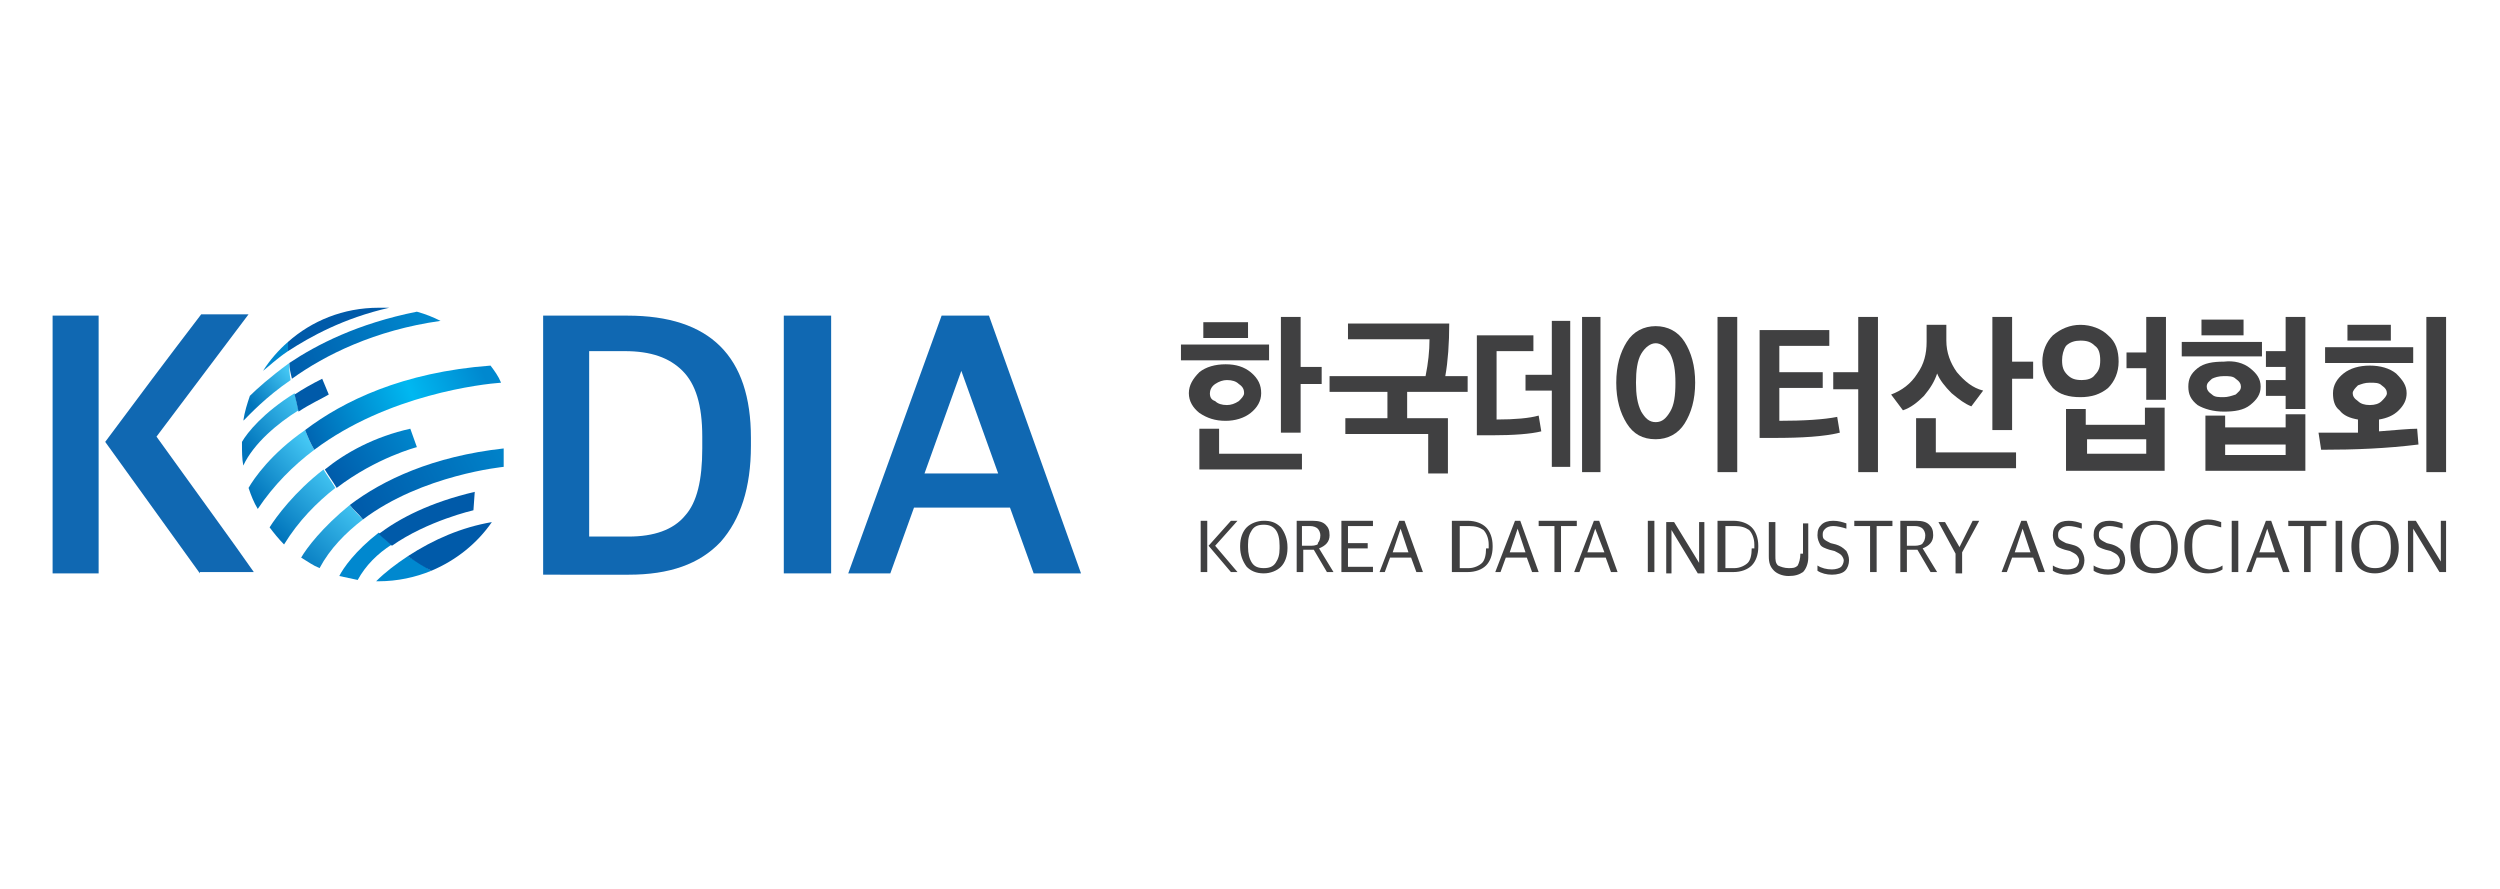 <?xml version="1.0" encoding="utf-8"?>
<!-- Generator: Adobe Illustrator 23.0.0, SVG Export Plug-In . SVG Version: 6.00 Build 0)  -->
<svg version="1.1" id="레이어_1" xmlns="http://www.w3.org/2000/svg" xmlns:xlink="http://www.w3.org/1999/xlink" x="0px"
	 y="0px" viewBox="0 0 190.1 67.6" style="enable-background:new 0 0 190.1 67.6;" xml:space="preserve">
<style type="text/css">
	.st0{fill:#1068B2;}
	.st1{fill:#0088CF;}
	.st2{clip-path:url(#SVGID_2_);fill:url(#SVGID_3_);}
	.st3{clip-path:url(#SVGID_5_);fill:url(#SVGID_6_);}
	.st4{clip-path:url(#SVGID_8_);fill:url(#SVGID_9_);}
	.st5{clip-path:url(#SVGID_11_);fill:url(#SVGID_12_);}
	.st6{clip-path:url(#SVGID_14_);fill:url(#SVGID_15_);}
	.st7{fill:#005AA9;}
	.st8{clip-path:url(#SVGID_17_);fill:url(#SVGID_18_);}
	.st9{clip-path:url(#SVGID_20_);fill:url(#SVGID_21_);}
	.st10{clip-path:url(#SVGID_23_);fill:url(#SVGID_24_);}
	.st11{clip-path:url(#SVGID_26_);fill:url(#SVGID_27_);}
	.st12{fill-rule:evenodd;clip-rule:evenodd;fill:#404041;}
	.st13{fill:#404041;}
</style>
<g>
	<g>
		<path class="st0" d="M4,24h3.5v19.6H4V24z M15.2,43.6l-7.2-10c2.3-3.1,4.7-6.3,7.3-9.7h3.6l-7,9.3c3.3,4.6,5.8,8,7.4,10.3H15.2z"
			/>
		<path class="st0" d="M41.3,43.6V24h6.4c6.3,0,9.4,3.1,9.4,9.3v0.6c0,3.2-0.8,5.6-2.3,7.3c-1.6,1.7-3.9,2.5-7,2.5H41.3z M44.8,40.8
			h3c1.9,0,3.4-0.5,4.3-1.6c0.9-1,1.3-2.7,1.3-5.1v-0.9c0-2.4-0.5-4-1.5-5c-1-1-2.4-1.5-4.4-1.5h-2.7V40.8z"/>
		<rect x="59.6" y="24" class="st0" width="3.6" height="19.6"/>
		<path class="st0" d="M64.5,43.6L71.6,24h3.6l7,19.6h-3.6l-1.8-5h-7.3l-1.8,5H64.5z M73.1,28.2L70.3,36h5.6L73.1,28.2L73.1,28.2z"
			/>
		<path class="st1" d="M28.8,44.2c1.4,0,2.8-0.3,4-0.8c-0.6-0.4-1.2-0.8-1.8-1.1c-0.9,0.6-1.7,1.2-2.4,1.9
			C28.6,44.2,28.7,44.2,28.8,44.2"/>
		<path class="st1" d="M21.9,26c-0.7,0.6-1.4,1.4-1.9,2.2c0.4-0.3,1-0.9,1.9-1.5C21.9,26.4,21.9,26.2,21.9,26"/>
	</g>
	<g>
		<defs>
			<path id="SVGID_1_" d="M19,30.1c-0.2,0.6-0.4,1.2-0.5,1.9c0.5-0.5,1.7-1.8,3.6-3.1C22,28.4,22,28,22,27.6
				C20.5,28.7,19.5,29.6,19,30.1"/>
		</defs>
		<clipPath id="SVGID_2_">
			<use xlink:href="#SVGID_1_"  style="overflow:visible;"/>
		</clipPath>
		
			<linearGradient id="SVGID_3_" gradientUnits="userSpaceOnUse" x1="-392.51" y1="1910.884" x2="-390.299" y2="1910.884" gradientTransform="matrix(1.371 -1.067 -1.067 -1.371 2596.286 2231.93)">
			<stop  offset="0" style="stop-color:#0074BB"/>
			<stop  offset="1" style="stop-color:#44C7F4"/>
		</linearGradient>
		<polygon class="st2" points="16.4,29.3 20.8,25.9 24.2,30.3 19.9,33.7 		"/>
	</g>
	<g>
		<defs>
			<path id="SVGID_4_" d="M18.9,37.1c0.2,0.6,0.4,1.1,0.7,1.6c1.2-1.8,2.7-3.3,4.3-4.5c-0.3-0.5-0.5-1-0.7-1.5
				C20.6,34.5,19.3,36.4,18.9,37.1"/>
		</defs>
		<clipPath id="SVGID_5_">
			<use xlink:href="#SVGID_4_"  style="overflow:visible;"/>
		</clipPath>
		
			<linearGradient id="SVGID_6_" gradientUnits="userSpaceOnUse" x1="-132.373" y1="2000.965" x2="-130.163" y2="2000.965" gradientTransform="matrix(2.011 -1.798 -1.798 -2.011 3883.28 3823.871)">
			<stop  offset="0" style="stop-color:#0074BB"/>
			<stop  offset="1" style="stop-color:#44C7F4"/>
		</linearGradient>
		<polygon class="st3" points="15.9,35.3 21.6,30.2 26.8,36 21.1,41.1 		"/>
	</g>
	<g>
		<defs>
			<path id="SVGID_7_" d="M20.5,40.1c0.3,0.4,0.7,0.9,1.1,1.3c1.1-1.8,2.5-3.2,3.9-4.3c-0.3-0.5-0.6-0.9-0.9-1.4
				C22.4,37.4,21,39.3,20.5,40.1"/>
		</defs>
		<clipPath id="SVGID_8_">
			<use xlink:href="#SVGID_7_"  style="overflow:visible;"/>
		</clipPath>
		
			<linearGradient id="SVGID_9_" gradientUnits="userSpaceOnUse" x1="-104.24" y1="2044.611" x2="-102.03" y2="2044.611" gradientTransform="matrix(1.981 -2.103 -2.103 -1.981 4527.333 3871.787)">
			<stop  offset="0" style="stop-color:#0074BB"/>
			<stop  offset="1" style="stop-color:#44C7F4"/>
		</linearGradient>
		<polygon class="st4" points="17.7,38.7 22.9,33.2 28.4,38.4 23.2,43.9 		"/>
	</g>
	<g>
		<defs>
			<path id="SVGID_10_" d="M22.9,42.4c0.5,0.3,0.9,0.6,1.4,0.8c0.8-1.5,2-2.7,3.3-3.7c-0.4-0.4-0.7-0.7-1-1.1
				C24.5,40.1,23.3,41.7,22.9,42.4"/>
		</defs>
		<clipPath id="SVGID_11_">
			<use xlink:href="#SVGID_10_"  style="overflow:visible;"/>
		</clipPath>
		
			<linearGradient id="SVGID_12_" gradientUnits="userSpaceOnUse" x1="-72.436" y1="2057.072" x2="-70.225" y2="2057.072" gradientTransform="matrix(2.072 -2.316 -2.316 -2.072 4936.633 4137.744)">
			<stop  offset="0" style="stop-color:#0074BB"/>
			<stop  offset="1" style="stop-color:#44C7F4"/>
		</linearGradient>
		<polygon class="st5" points="20.5,41.1 25,36.1 30.1,40.6 25.6,45.6 		"/>
	</g>
	<g>
		<path class="st1" d="M25.8,43.8c0.5,0.1,0.9,0.2,1.4,0.3c0.6-1.1,1.5-2,2.6-2.7c-0.4-0.3-0.7-0.6-1-0.9
			C27,41.9,26.1,43.2,25.8,43.8"/>
	</g>
	<g>
		<defs>
			<path id="SVGID_13_" d="M18.4,33.6c0,0.1,0,0.1,0,0.2c0,0.5,0,1.1,0.1,1.6c0.8-1.7,2.6-3.2,4.2-4.2c-0.1-0.4-0.2-0.9-0.3-1.3
				C20,31.4,18.8,32.9,18.4,33.6"/>
		</defs>
		<clipPath id="SVGID_14_">
			<use xlink:href="#SVGID_13_"  style="overflow:visible;"/>
		</clipPath>
		
			<linearGradient id="SVGID_15_" gradientUnits="userSpaceOnUse" x1="-149.757" y1="1971.283" x2="-147.547" y2="1971.283" gradientTransform="matrix(2.011 -1.615 -1.615 -2.011 3504.062 3757.095)">
			<stop  offset="0" style="stop-color:#0074BB"/>
			<stop  offset="1" style="stop-color:#44C7F4"/>
		</linearGradient>
		<polygon class="st6" points="15.7,32.1 21,27.8 25.3,33.2 20,37.5 		"/>
	</g>
	<g>
		<path class="st7" d="M37.4,39.7C35.1,40.1,33,41,31,42.3c0.6,0.4,1.2,0.8,1.8,1.1C34.7,42.6,36.3,41.3,37.4,39.7"/>
		<path class="st7" d="M28.8,23.4c-2.7,0-5.1,1-6.9,2.6c0,0.2,0,0.4,0,0.7c1.7-1.1,4.2-2.5,7.7-3.3C29.4,23.4,29.1,23.4,28.8,23.4"
			/>
	</g>
	<g>
		<defs>
			<path id="SVGID_16_" d="M22,27.6c0,0.4,0.1,0.8,0.2,1.2c2.5-1.8,6.3-3.7,11.3-4.4c-0.6-0.3-1.1-0.5-1.8-0.7
				C27.2,24.6,24.1,26.2,22,27.6"/>
		</defs>
		<clipPath id="SVGID_17_">
			<use xlink:href="#SVGID_16_"  style="overflow:visible;"/>
		</clipPath>
		
			<linearGradient id="SVGID_18_" gradientUnits="userSpaceOnUse" x1="134.129" y1="1945.349" x2="136.339" y2="1945.349" gradientTransform="matrix(4.845 -1.798 -1.798 -4.845 2869.624 9695.598)">
			<stop  offset="0" style="stop-color:#005BAA"/>
			<stop  offset="1" style="stop-color:#0088CE"/>
		</linearGradient>
		<polygon class="st8" points="20.3,24.4 32,20 35,28.2 23.3,32.6 		"/>
	</g>
	<g>
		<defs>
			<path id="SVGID_19_" d="M23.2,32.7c0.2,0.5,0.4,1,0.7,1.5c5.6-4.2,12.8-5,14.2-5.1c-0.2-0.5-0.5-0.9-0.8-1.3
				C30.6,28.3,26.1,30.5,23.2,32.7"/>
		</defs>
		<clipPath id="SVGID_20_">
			<use xlink:href="#SVGID_19_"  style="overflow:visible;"/>
		</clipPath>
		
			<linearGradient id="SVGID_21_" gradientUnits="userSpaceOnUse" x1="186.542" y1="1984.477" x2="188.752" y2="1984.477" gradientTransform="matrix(6.369 -2.682 -2.682 -6.369 4156.864 13173.422)">
			<stop  offset="0" style="stop-color:#005BAA"/>
			<stop  offset="0.629" style="stop-color:#00B8F1"/>
			<stop  offset="1" style="stop-color:#0088CF"/>
		</linearGradient>
		<polygon class="st9" points="20.9,28.7 35.8,22.4 40.4,33.2 25.4,39.5 		"/>
	</g>
	<g>
		<defs>
			<path id="SVGID_22_" d="M24.7,35.7c0.3,0.5,0.6,0.9,0.9,1.4c3-2.3,6.1-3.1,6.1-3.1l-0.5-1.4C28.5,33.2,26.3,34.4,24.7,35.7"/>
		</defs>
		<clipPath id="SVGID_23_">
			<use xlink:href="#SVGID_22_"  style="overflow:visible;"/>
		</clipPath>
		
			<linearGradient id="SVGID_24_" gradientUnits="userSpaceOnUse" x1="-3.454" y1="1926.432" x2="-1.244" y2="1926.432" gradientTransform="matrix(3.017 -1.615 -1.615 -3.017 3146.309 5842.162)">
			<stop  offset="0" style="stop-color:#005BAA"/>
			<stop  offset="1" style="stop-color:#0088CE"/>
		</linearGradient>
		<polygon class="st10" points="22.8,33.6 30.1,29.6 33.5,36.1 26.2,40 		"/>
	</g>
	<g>
		<defs>
			<path id="SVGID_25_" d="M26.6,38.4c0.3,0.4,0.7,0.7,1,1.1c4.5-3.4,10.7-4,10.7-4l0-1.4C32.9,34.7,29.1,36.5,26.6,38.4"/>
		</defs>
		<clipPath id="SVGID_26_">
			<use xlink:href="#SVGID_25_"  style="overflow:visible;"/>
		</clipPath>
		
			<linearGradient id="SVGID_27_" gradientUnits="userSpaceOnUse" x1="162.945" y1="1980.008" x2="165.156" y2="1980.008" gradientTransform="matrix(5.608 -2.59 -2.59 -5.608 4241.818 11565.067)">
			<stop  offset="0" style="stop-color:#005BAA"/>
			<stop  offset="1" style="stop-color:#0088CE"/>
		</linearGradient>
		<polygon class="st11" points="24.6,35.1 36.4,29.7 40.5,38.6 28.7,44 		"/>
	</g>
	<g>
		<path class="st7" d="M36,38.8l0.1-1.4c-3.4,0.8-5.7,2-7.3,3.2c0.3,0.3,0.7,0.6,1,0.9C32.5,39.6,36,38.8,36,38.8"/>
		<path class="st7" d="M24.5,28.8c-0.8,0.4-1.5,0.8-2.1,1.2c0.1,0.4,0.2,0.8,0.3,1.3c0.9-0.6,1.8-1,2.3-1.3L24.5,28.8z"/>
		<path class="st12" d="M94.1,39.6h-0.5l-1.7,1.9l1.7,2h0.5l-1.7-2L94.1,39.6z M91.3,43.5h0.5v-3.9h-0.5V43.5z M96.1,39.6
			c-0.5,0-1,0.2-1.3,0.5c-0.3,0.3-0.5,0.8-0.5,1.4v0.1c0,0.6,0.2,1.1,0.5,1.5c0.3,0.3,0.7,0.5,1.3,0.5c0.5,0,1-0.2,1.3-0.5
			c0.3-0.3,0.5-0.8,0.5-1.4v-0.1c0-0.6-0.2-1.1-0.5-1.5C97,39.7,96.6,39.6,96.1,39.6 M97.3,41.7c0,0.5-0.1,0.8-0.3,1.1
			c-0.2,0.3-0.5,0.4-0.9,0.4c-0.4,0-0.7-0.1-0.9-0.4c-0.2-0.3-0.3-0.7-0.3-1.2v-0.2c0-0.5,0.1-0.8,0.3-1.1c0.2-0.3,0.5-0.4,0.9-0.4
			c0.8,0,1.2,0.5,1.2,1.6V41.7z M100.3,41.7c0.5-0.2,0.8-0.5,0.8-1c0-0.4-0.1-0.6-0.3-0.8c-0.2-0.2-0.5-0.3-1-0.3h-1.2v3.9h0.5v-1.7
			h0.8l1,1.7h0.5L100.3,41.7L100.3,41.7z M99.7,41.5h-0.7V40h0.6c0.3,0,0.5,0.1,0.6,0.2c0.1,0.1,0.2,0.3,0.2,0.5
			c0,0.3-0.1,0.5-0.2,0.6C100.3,41.4,100,41.5,99.7,41.5 M102.5,41.7h1.5v-0.4h-1.5V40h1.9v-0.4H102v3.9h2.4v-0.4h-1.9V41.7z
			 M106.4,39.6l-1.5,3.9h0.4l0.4-1.1h1.6l0.4,1.1h0.5l-1.4-3.9H106.4z M105.9,42l0.6-1.8h0l0.6,1.8H105.9z M111.6,39.6h-1.2v3.9h1.2
			c0.6,0,1.1-0.2,1.4-0.5c0.3-0.3,0.5-0.8,0.5-1.4v-0.1c0-0.6-0.2-1.1-0.5-1.4C112.7,39.8,112.2,39.6,111.6,39.6 M113,41.7
			c0,0.5-0.1,0.9-0.3,1.1c-0.2,0.2-0.6,0.4-1,0.4h-0.7V40h0.7c0.5,0,0.8,0.1,1.1,0.3c0.2,0.2,0.4,0.6,0.4,1.1V41.7z M115.2,39.6
			l-1.5,3.9h0.4l0.4-1.1h1.6l0.4,1.1h0.5l-1.4-3.9H115.2z M114.8,42l0.6-1.8h0l0.6,1.8H114.8z M119.9,39.6H117V40h1.2v3.5h0.5V40
			h1.2V39.6z M121.2,39.6l-1.5,3.9h0.4l0.4-1.1h1.6l0.4,1.1h0.5l-1.4-3.9H121.2z M120.7,42l0.6-1.8h0L122,42H120.7z M125.3,43.5h0.5
			v-3.9h-0.5V43.5z M129.2,42.8L129.2,42.8l-1.9-3.1h-0.6v3.9h0.4v-3.3h0l2,3.3h0.5v-3.9h-0.4V42.8z M131.8,39.6h-1.2v3.9h1.2
			c0.6,0,1.1-0.2,1.4-0.5c0.3-0.3,0.5-0.8,0.5-1.4v-0.1c0-0.6-0.2-1.1-0.5-1.4C132.9,39.8,132.4,39.6,131.8,39.6 M133.2,41.7
			c0,0.5-0.1,0.9-0.3,1.1c-0.2,0.2-0.6,0.4-1,0.4h-0.7V40h0.7c0.5,0,0.8,0.1,1.1,0.3c0.2,0.2,0.4,0.6,0.4,1.1V41.7z M136.9,42.1
			c0,0.4-0.1,0.7-0.2,0.9c-0.2,0.2-0.4,0.2-0.7,0.2c-0.3,0-0.6-0.1-0.8-0.2c-0.2-0.2-0.2-0.4-0.2-0.8v-2.5h-0.5v2.6
			c0,0.5,0.1,0.8,0.4,1.1c0.2,0.2,0.6,0.4,1.1,0.4c0.5,0,0.8-0.1,1.1-0.3c0.2-0.2,0.4-0.6,0.4-1.1v-2.6h-0.4V42.1z M139.6,41.4
			l-0.4-0.1c-0.2-0.1-0.4-0.2-0.5-0.3c-0.1-0.1-0.1-0.2-0.1-0.4c0-0.2,0.1-0.3,0.2-0.4c0.1-0.1,0.3-0.2,0.6-0.2c0.3,0,0.7,0.1,1,0.2
			v-0.4c-0.3-0.1-0.6-0.2-1-0.2c-0.4,0-0.7,0.1-0.9,0.3c-0.2,0.2-0.3,0.4-0.3,0.8c0,0.3,0.1,0.5,0.2,0.7c0.1,0.2,0.4,0.3,0.7,0.4
			l0.4,0.1c0.2,0.1,0.4,0.2,0.5,0.3c0.1,0.1,0.2,0.3,0.2,0.4c0,0.2-0.1,0.4-0.2,0.5c-0.1,0.1-0.4,0.2-0.7,0.2
			c-0.4,0-0.8-0.1-1.1-0.3v0.4c0.3,0.2,0.7,0.3,1.1,0.3c0.4,0,0.8-0.1,1-0.3c0.2-0.2,0.3-0.5,0.3-0.8c0-0.3-0.1-0.5-0.2-0.7
			C140.1,41.6,139.9,41.5,139.6,41.4 M141,40h1.2v3.5h0.5V40h1.2v-0.4H141V40z M146.2,41.7c0.5-0.2,0.8-0.5,0.8-1
			c0-0.4-0.1-0.6-0.3-0.8c-0.2-0.2-0.5-0.3-1-0.3h-1.2v3.9h0.5v-1.7h0.8l1,1.7h0.5L146.2,41.7L146.2,41.7z M145.6,41.5H145V40h0.6
			c0.3,0,0.5,0.1,0.6,0.2c0.1,0.1,0.2,0.3,0.2,0.5c0,0.3-0.1,0.5-0.2,0.6C146.2,41.4,145.9,41.5,145.6,41.5 M149,41.6L149,41.6
			l-1.1-1.9h-0.5l1.3,2.4v1.5h0.5V42l1.3-2.4H150L149,41.6z M153.7,39.6l-1.5,3.9h0.4l0.4-1.1h1.6l0.4,1.1h0.5l-1.4-3.9H153.7z
			 M153.2,42l0.6-1.8h0l0.6,1.8H153.2z M157.5,41.4l-0.4-0.1c-0.2-0.1-0.4-0.2-0.5-0.3c-0.1-0.1-0.1-0.2-0.1-0.4
			c0-0.2,0.1-0.3,0.2-0.4c0.1-0.1,0.3-0.2,0.6-0.2c0.3,0,0.7,0.1,1,0.2v-0.4c-0.3-0.1-0.6-0.2-1-0.2c-0.4,0-0.7,0.1-0.9,0.3
			c-0.2,0.2-0.3,0.4-0.3,0.8c0,0.3,0.1,0.5,0.2,0.7c0.1,0.2,0.4,0.3,0.7,0.4l0.4,0.1c0.2,0.1,0.4,0.2,0.5,0.3
			c0.1,0.1,0.2,0.3,0.2,0.4c0,0.2-0.1,0.4-0.2,0.5c-0.1,0.1-0.4,0.2-0.7,0.2c-0.4,0-0.8-0.1-1.1-0.3v0.4c0.3,0.2,0.7,0.3,1.1,0.3
			c0.4,0,0.8-0.1,1-0.3c0.2-0.2,0.3-0.5,0.3-0.8c0-0.3-0.1-0.5-0.2-0.7C158.1,41.6,157.9,41.5,157.5,41.4 M160.6,41.4l-0.4-0.1
			c-0.2-0.1-0.4-0.2-0.5-0.3c-0.1-0.1-0.1-0.2-0.1-0.4c0-0.2,0.1-0.3,0.2-0.4c0.1-0.1,0.3-0.2,0.6-0.2c0.3,0,0.7,0.1,1,0.2v-0.4
			c-0.3-0.1-0.6-0.2-1-0.2c-0.4,0-0.7,0.1-0.9,0.3c-0.2,0.2-0.3,0.4-0.3,0.8c0,0.3,0.1,0.5,0.2,0.7c0.1,0.2,0.4,0.3,0.7,0.4l0.4,0.1
			c0.2,0.1,0.4,0.2,0.5,0.3c0.1,0.1,0.2,0.3,0.2,0.4c0,0.2-0.1,0.4-0.2,0.5c-0.1,0.1-0.4,0.2-0.7,0.2c-0.4,0-0.8-0.1-1.1-0.3v0.4
			c0.3,0.2,0.7,0.3,1.1,0.3c0.4,0,0.8-0.1,1-0.3c0.2-0.2,0.3-0.5,0.3-0.8c0-0.3-0.1-0.5-0.2-0.7C161.1,41.6,160.9,41.5,160.6,41.4
			 M163.8,39.6c-0.5,0-1,0.2-1.3,0.5c-0.3,0.3-0.5,0.8-0.5,1.4v0.1c0,0.6,0.2,1.1,0.5,1.5c0.3,0.3,0.7,0.5,1.3,0.5
			c0.5,0,1-0.2,1.3-0.5c0.3-0.3,0.5-0.8,0.5-1.4v-0.1c0-0.6-0.2-1.1-0.5-1.5C164.8,39.7,164.4,39.6,163.8,39.6 M165.1,41.7
			c0,0.5-0.1,0.8-0.3,1.1c-0.2,0.3-0.5,0.4-0.9,0.4c-0.4,0-0.7-0.1-0.9-0.4c-0.2-0.3-0.3-0.7-0.3-1.2v-0.2c0-0.5,0.1-0.8,0.3-1.1
			c0.2-0.3,0.5-0.4,0.9-0.4c0.8,0,1.2,0.5,1.2,1.6V41.7z M166.7,41.6v-0.2c0-0.5,0.1-0.9,0.3-1.1c0.2-0.2,0.5-0.4,0.9-0.4
			c0.3,0,0.6,0.1,1,0.2v-0.4c-0.3-0.1-0.6-0.2-1-0.2c-0.5,0-1,0.2-1.3,0.5c-0.3,0.3-0.5,0.8-0.5,1.5v0.1c0,0.7,0.2,1.1,0.5,1.5
			c0.3,0.3,0.7,0.5,1.3,0.5c0.4,0,0.8-0.1,1.1-0.3V43c-0.3,0.2-0.7,0.3-1,0.3C167.1,43.2,166.7,42.7,166.7,41.6 M169.7,43.5h0.5
			v-3.9h-0.5V43.5z M172.3,39.6l-1.5,3.9h0.4l0.4-1.1h1.6l0.4,1.1h0.5l-1.4-3.9H172.3z M171.8,42l0.6-1.8h0l0.6,1.8H171.8z M174,40
			h1.2v3.5h0.5V40h1.2v-0.4H174V40z M177.6,43.5h0.5v-3.9h-0.5V43.5z M180.6,39.6c-0.5,0-1,0.2-1.3,0.5c-0.3,0.3-0.5,0.8-0.5,1.4
			v0.1c0,0.6,0.2,1.1,0.5,1.5c0.3,0.3,0.7,0.5,1.3,0.5c0.5,0,1-0.2,1.3-0.5c0.3-0.3,0.5-0.8,0.5-1.4v-0.1c0-0.6-0.2-1.1-0.5-1.5
			C181.6,39.7,181.1,39.6,180.6,39.6 M181.8,41.7c0,0.5-0.1,0.8-0.3,1.1c-0.2,0.3-0.5,0.4-0.9,0.4c-0.4,0-0.7-0.1-0.9-0.4
			c-0.2-0.3-0.3-0.7-0.3-1.2v-0.2c0-0.5,0.1-0.8,0.3-1.1c0.2-0.3,0.5-0.4,0.9-0.4c0.8,0,1.2,0.5,1.2,1.6V41.7z M185.6,39.6v3.1h0
			l-1.9-3.1h-0.6v3.9h0.4v-3.3h0l2,3.3h0.5v-3.9H185.6z"/>
		<path class="st13" d="M96.5,27.4h-6.7v-1.2h6.7V27.4z M95.9,29.9c0,0.6-0.3,1.1-0.8,1.5c-0.5,0.4-1.2,0.6-1.9,0.6
			c-0.8,0-1.4-0.2-2-0.6c-0.5-0.4-0.8-0.9-0.8-1.5c0-0.6,0.3-1.1,0.8-1.6c0.5-0.4,1.2-0.6,2-0.6c0.8,0,1.4,0.2,1.9,0.6
			C95.7,28.8,95.9,29.3,95.9,29.9 M99.1,35.7h-7.9v-3.1h1.5v1.9h6.3V35.7z M91.5,24.5h3.4v1.2h-3.4V24.5z M92,29.9
			c0,0.3,0.1,0.5,0.4,0.6c0.2,0.2,0.5,0.3,0.9,0.3c0.3,0,0.6-0.1,0.9-0.3c0.2-0.2,0.4-0.4,0.4-0.6c0-0.3-0.1-0.5-0.4-0.7
			c-0.2-0.2-0.5-0.3-0.9-0.3c-0.3,0-0.6,0.1-0.9,0.3C92.1,29.4,92,29.7,92,29.9 M98.9,24.1v3.8h1.6v1.3h-1.6v3.7h-1.5v-8.8H98.9z"/>
		<path class="st13" d="M102.3,31.8h3.2v-2h-4.4v-1.2h7.3c0.2-1,0.3-1.9,0.3-2.8h-6.2v-1.2h7.7c0,1.5-0.1,2.9-0.3,4h1.7v1.2H107v2
			h3.1v4.2h-1.5V33h-6.3V31.8z"/>
		<path class="st13" d="M113.8,31.9c1.4,0,2.5-0.1,3.2-0.3l0.2,1.2c-0.8,0.2-2.1,0.3-3.8,0.3h-1.1v-7.6h4.3v1.2h-2.8V31.9z
			 M118,29.7h-2v-1.2h2v-4.1h1.4v11.1H118V29.7z M121.7,35.9h-1.4V24.1h1.4V35.9z"/>
		<path class="st13" d="M123.7,32.2c-0.5-0.8-0.8-1.8-0.8-3.1c0-1.3,0.3-2.3,0.8-3.1c0.5-0.8,1.3-1.2,2.2-1.2c0.9,0,1.7,0.4,2.2,1.2
			c0.5,0.8,0.8,1.8,0.8,3.1c0,1.3-0.3,2.3-0.8,3.1c-0.5,0.8-1.3,1.2-2.2,1.2C124.9,33.4,124.2,33,123.7,32.2 M127.4,29.1
			c0-0.9-0.1-1.6-0.4-2.2c-0.3-0.5-0.7-0.8-1.1-0.8c-0.4,0-0.8,0.3-1.1,0.8c-0.3,0.5-0.4,1.3-0.4,2.2c0,0.9,0.1,1.6,0.4,2.2
			c0.3,0.5,0.6,0.8,1.1,0.8c0.5,0,0.8-0.3,1.1-0.8C127.3,30.8,127.4,30.1,127.4,29.1 M132.1,35.9h-1.5V24.1h1.5V35.9z"/>
		<path class="st13" d="M135.2,32c2,0,3.5-0.1,4.5-0.3l0.2,1.2c-1.2,0.3-2.9,0.4-5,0.4l-1.1,0v-8.2h5.3v1.2h-3.8v2h3.3v1.2h-3.3V32z
			 M142.8,35.9h-1.5v-6.3h-1.9v-1.3h1.9v-4.2h1.5V35.9z"/>
		<path class="st13" d="M150.8,29.7l-0.9,1.2c-0.5-0.2-0.9-0.5-1.5-1c-0.5-0.5-0.9-1-1.1-1.5c-0.2,0.6-0.5,1.1-1,1.7
			c-0.5,0.5-1,0.9-1.6,1.1l-0.9-1.2c0.8-0.3,1.5-0.8,2-1.6c0.5-0.7,0.7-1.5,0.7-2.4v-1.3h1.5v1.2c0,0.9,0.3,1.7,0.8,2.4
			C149.4,29,150,29.5,150.8,29.7 M153.3,35.6h-7.6v-3.8h1.5v2.6h6.1V35.6z M153,24.1v3.4h1.6v1.3H153v3.9h-1.5v-8.6H153z"/>
		<path class="st13" d="M155.3,27.5c0-0.8,0.3-1.5,0.8-2c0.6-0.5,1.3-0.8,2.1-0.8s1.6,0.3,2.1,0.8c0.6,0.5,0.8,1.2,0.8,2
			c0,0.8-0.3,1.5-0.8,2c-0.6,0.5-1.3,0.7-2.1,0.7c-0.9,0-1.6-0.2-2.1-0.7C155.6,28.9,155.3,28.3,155.3,27.5 M156.8,27.4
			c0,0.5,0.1,0.8,0.4,1.1c0.3,0.3,0.6,0.4,1.1,0.4c0.4,0,0.8-0.1,1-0.4c0.3-0.3,0.4-0.6,0.4-1.1c0-0.5-0.1-0.9-0.4-1.1
			c-0.3-0.3-0.6-0.4-1.1-0.4c-0.4,0-0.8,0.1-1.1,0.4C156.9,26.6,156.8,27,156.8,27.4 M164.7,35.8h-7.6v-4.7h1.5v1.2h4.5V31h1.5V35.8
			z M163.2,33.4h-4.5v1.1h4.5V33.4z M164.7,30.4h-1.5V28h-1.5v-1.2h1.5v-2.7h1.5V30.4z"/>
		<path class="st13" d="M172,27.1h-6.1V26h6.1V27.1z M171.1,28c0.5,0.4,0.8,0.8,0.8,1.4c0,0.6-0.3,1-0.8,1.4c-0.5,0.4-1.2,0.5-2,0.5
			c-0.8,0-1.5-0.2-2-0.5c-0.5-0.4-0.7-0.8-0.7-1.4c0-0.6,0.2-1,0.7-1.4c0.5-0.4,1.2-0.5,2-0.5C169.9,27.4,170.6,27.6,171.1,28
			 M167.4,24.3h3.2v1.2h-3.2V24.3z M175.3,35.8h-7.6v-4.2h1.5v0.9h4.6v-1h1.5V35.8z M168.2,28.8c-0.2,0.2-0.4,0.3-0.4,0.6
			c0,0.2,0.1,0.4,0.4,0.6c0.2,0.2,0.5,0.2,0.9,0.2c0.3,0,0.6-0.1,0.9-0.2c0.2-0.2,0.4-0.3,0.4-0.6c0-0.2-0.1-0.4-0.4-0.6
			c-0.2-0.2-0.5-0.2-0.9-0.2C168.7,28.6,168.4,28.7,168.2,28.8 M173.8,33.8h-4.6v0.8h4.6V33.8z M175.3,31.1h-1.5v-1h-1.5v-1.2h1.5
			v-1h-1.5v-1.2h1.5v-2.6h1.5V31.1z"/>
		<path class="st13" d="M183,29.9c0,0.5-0.2,0.9-0.6,1.3c-0.4,0.4-0.9,0.6-1.5,0.7v0.9c1.3-0.1,2.3-0.2,2.9-0.2l0.1,1.2
			c-2.4,0.3-4.8,0.4-7.4,0.4l-0.2-1.3c0.7,0,1.7,0,3,0v-1c-0.6-0.1-1.1-0.3-1.4-0.7c-0.4-0.3-0.5-0.8-0.5-1.3c0-0.6,0.3-1.1,0.8-1.5
			c0.5-0.4,1.2-0.6,2-0.6c0.8,0,1.5,0.2,2,0.6C182.7,28.9,183,29.3,183,29.9 M183.5,27.6h-6.7v-1.2h6.7V27.6z M178.5,24.7h3.3v1.2
			h-3.3V24.7z M181.1,30.5c0.2-0.2,0.4-0.4,0.4-0.6c0-0.2-0.1-0.4-0.4-0.6c-0.2-0.2-0.5-0.2-0.9-0.2c-0.4,0-0.6,0.1-0.9,0.2
			c-0.2,0.2-0.4,0.4-0.4,0.6c0,0.2,0.1,0.4,0.4,0.6c0.2,0.2,0.5,0.3,0.9,0.3C180.6,30.8,180.9,30.7,181.1,30.5 M186,35.9h-1.5V24.1
			h1.5V35.9z"/>
	</g>
</g>
</svg>
